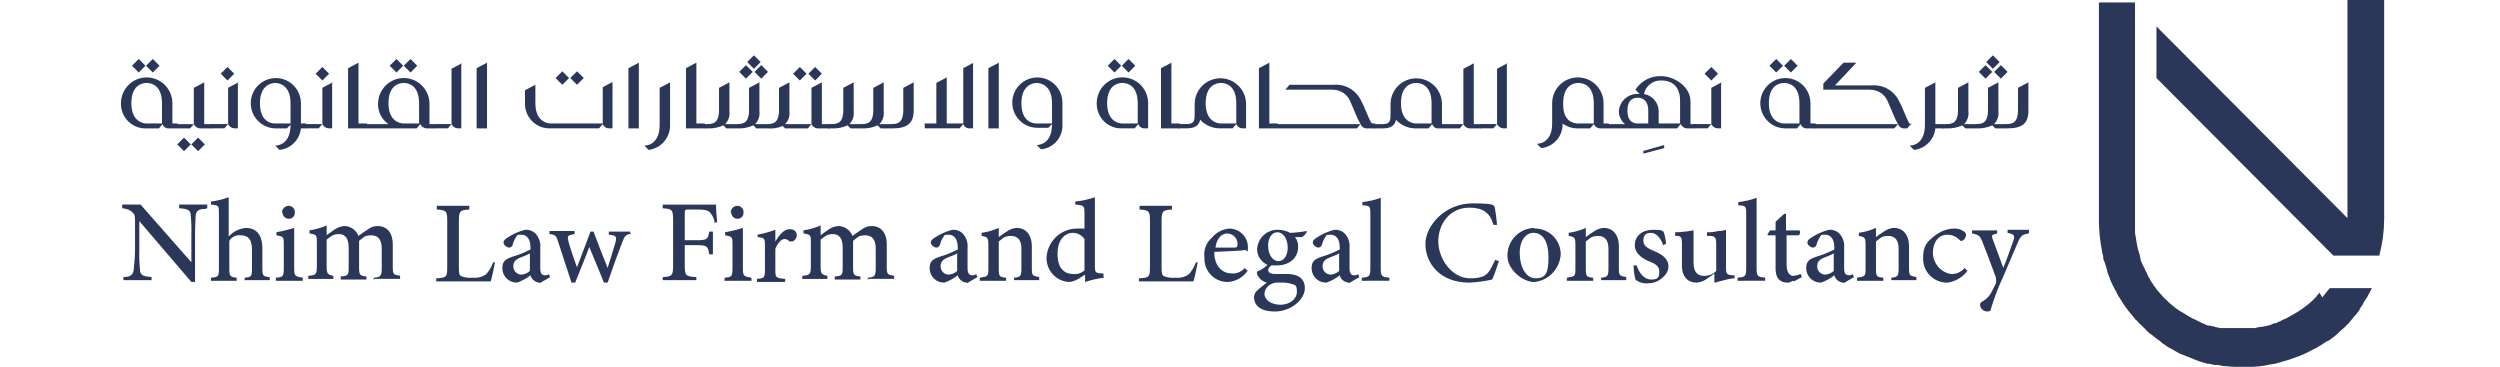 <svg xmlns="http://www.w3.org/2000/svg" width="259" height="38" viewBox="0 0 259 38" fill="none"><path d="M18.366 12.921V13.239C18.366 13.256 18.36 13.273 18.348 13.284C18.336 13.296 18.32 13.303 18.303 13.303H17.479C17.339 13.31 17.201 13.269 17.086 13.189C16.971 13.108 16.886 12.992 16.844 12.858L16.464 13.303H15.196C14.847 13.321 14.498 13.266 14.171 13.142C13.844 13.018 13.546 12.827 13.296 12.582C13.046 12.337 12.849 12.043 12.717 11.718C12.586 11.393 12.523 11.044 12.532 10.694C12.532 9.984 12.813 9.304 13.312 8.803C13.812 8.302 14.489 8.02 15.196 8.02C15.902 8.02 16.579 8.302 17.079 8.803C17.578 9.304 17.859 9.984 17.859 10.694V12.794H18.366C18.375 12.794 18.383 12.796 18.391 12.799C18.398 12.802 18.405 12.807 18.411 12.813C18.417 12.819 18.422 12.825 18.425 12.833C18.428 12.841 18.43 12.849 18.43 12.858L18.366 12.921ZM16.781 12.794V10.694C16.781 8.911 15.766 8.593 15.196 8.593C14.625 8.593 13.61 8.911 13.61 10.694C13.61 12.476 14.688 12.794 15.196 12.794H16.781ZM14.371 7.511L13.674 6.811L14.371 6.111L15.069 6.811L14.371 7.511ZM15.83 7.511L15.132 6.811L15.83 6.111L16.527 6.811L15.83 7.511Z" fill="#2A3758"></path><path d="M21.981 12.921V13.239C21.981 13.256 21.975 13.273 21.963 13.284C21.951 13.296 21.935 13.303 21.918 13.303H20.713C20.577 13.293 20.447 13.246 20.335 13.167C20.224 13.089 20.135 12.982 20.079 12.858L19.698 13.303H18.366C18.35 13.303 18.334 13.296 18.322 13.284C18.31 13.273 18.303 13.256 18.303 13.239V12.921C18.303 12.904 18.31 12.888 18.322 12.876C18.334 12.864 18.35 12.858 18.366 12.858H20.079V9.102L21.157 8.529V12.858H21.981C21.99 12.858 21.998 12.859 22.006 12.863C22.013 12.866 22.02 12.87 22.026 12.876C22.032 12.882 22.037 12.889 22.04 12.897C22.043 12.905 22.045 12.913 22.045 12.921H21.981ZM19.064 14.258L19.762 14.958L19.064 15.658L18.366 14.958L19.064 14.258ZM20.523 14.258L21.22 14.958L20.523 15.658L19.825 14.958L20.523 14.258Z" fill="#2A3758"></path><path d="M24.645 8.466V13.297H24.264C24.128 13.286 23.998 13.239 23.887 13.161C23.775 13.083 23.686 12.976 23.63 12.851L23.25 13.297H21.918C21.901 13.297 21.885 13.29 21.873 13.278C21.861 13.266 21.854 13.25 21.854 13.233V12.915C21.854 12.898 21.861 12.882 21.873 12.87C21.885 12.858 21.901 12.851 21.918 12.851H23.63V9.096L24.708 8.523L24.645 8.466ZM23.567 8.338L22.869 7.638L23.567 6.938L24.264 7.638L23.567 8.338Z" fill="#2A3758"></path><path d="M31.747 13.239C31.747 13.248 31.746 13.256 31.743 13.264C31.739 13.272 31.735 13.279 31.729 13.284C31.723 13.29 31.716 13.295 31.708 13.298C31.701 13.302 31.692 13.303 31.684 13.303H31.177C31.116 13.873 30.863 14.405 30.459 14.811C30.055 15.216 29.525 15.47 28.957 15.531L28.513 15.085C29.021 15.085 30.099 14.767 30.099 12.921L29.718 13.303H28.513C28.002 13.291 27.506 13.127 27.086 12.833C26.667 12.539 26.344 12.127 26.157 11.649C25.97 11.171 25.927 10.648 26.035 10.146C26.142 9.644 26.394 9.185 26.76 8.827C27.126 8.468 27.59 8.226 28.092 8.13C28.595 8.035 29.114 8.09 29.586 8.289C30.057 8.488 30.46 8.823 30.743 9.25C31.026 9.678 31.177 10.18 31.177 10.694V12.794H31.684C31.692 12.794 31.701 12.796 31.708 12.799C31.716 12.802 31.723 12.807 31.729 12.813C31.735 12.819 31.739 12.825 31.743 12.833C31.746 12.841 31.747 12.849 31.747 12.858V13.239ZM30.099 12.794V10.694C30.099 8.911 29.021 8.593 28.513 8.593C28.006 8.593 26.928 8.911 26.928 10.694C26.928 12.476 27.942 12.794 28.513 12.794H30.099Z" fill="#2A3758"></path><path d="M34.411 8.466V13.297H34.031C33.895 13.286 33.764 13.239 33.653 13.161C33.541 13.083 33.453 12.976 33.396 12.851L33.016 13.297H31.684C31.667 13.297 31.651 13.29 31.639 13.278C31.627 13.266 31.621 13.25 31.621 13.233V12.915C31.621 12.898 31.627 12.882 31.639 12.87C31.651 12.858 31.667 12.851 31.684 12.851H33.396V9.096L34.474 8.523L34.411 8.466ZM33.396 8.338L32.699 7.638L33.396 6.938L34.094 7.638L33.396 8.338Z" fill="#2A3758"></path><path d="M38.026 13.239C38.026 13.256 38.019 13.273 38.007 13.284C37.995 13.296 37.979 13.303 37.962 13.303H36.06V7.065L37.138 6.492V12.794H37.962C37.979 12.794 37.995 12.801 38.007 12.813C38.019 12.825 38.026 12.841 38.026 12.858V13.239Z" fill="#2A3758"></path><path d="M45.129 12.921V13.239C45.129 13.256 45.122 13.273 45.11 13.284C45.098 13.296 45.082 13.303 45.065 13.303H44.178C44.042 13.293 43.911 13.246 43.8 13.167C43.688 13.089 43.6 12.982 43.543 12.858L43.163 13.303H38.026C38.009 13.303 37.993 13.296 37.981 13.284C37.969 13.273 37.962 13.256 37.962 13.239V12.921C37.962 12.904 37.969 12.888 37.981 12.876C37.993 12.864 38.009 12.858 38.026 12.858H40.246C39.906 12.625 39.629 12.312 39.441 11.945C39.252 11.578 39.158 11.17 39.167 10.757C39.167 10.048 39.448 9.368 39.948 8.867C40.447 8.365 41.125 8.084 41.831 8.084C42.537 8.084 43.215 8.365 43.714 8.867C44.214 9.368 44.495 10.048 44.495 10.757V12.858H45.002C45.019 12.858 45.035 12.864 45.047 12.876C45.059 12.888 45.065 12.904 45.065 12.921H45.129ZM43.416 12.794V10.694C43.416 8.911 42.402 8.593 41.831 8.593C41.26 8.593 40.246 8.911 40.246 10.694C40.246 12.476 41.324 12.794 41.831 12.794H43.416ZM41.07 7.511L40.372 6.811L41.07 6.111L41.768 6.811L41.07 7.511ZM42.529 7.511L41.831 6.811L42.529 6.111L43.226 6.811L42.529 7.511Z" fill="#2A3758"></path><path d="M47.792 6.492V13.297H47.412C47.276 13.286 47.145 13.239 47.034 13.161C46.922 13.083 46.834 12.976 46.778 12.851L46.397 13.297H45.065C45.048 13.297 45.032 13.29 45.02 13.278C45.009 13.266 45.002 13.25 45.002 13.233V12.915C45.002 12.898 45.009 12.882 45.02 12.87C45.032 12.858 45.048 12.851 45.065 12.851H46.778V7.123L47.856 6.55L47.792 6.492Z" fill="#2A3758"></path><path d="M49.378 7.065L50.456 6.492V13.303H49.378V7.065Z" fill="#2A3758"></path><path d="M63.456 8.466V13.297H63.076C62.938 13.295 62.804 13.251 62.691 13.171C62.578 13.092 62.491 12.981 62.442 12.851L62.061 13.297H57.051C56.702 13.315 56.353 13.26 56.026 13.136C55.699 13.011 55.402 12.821 55.151 12.576C54.901 12.331 54.705 12.037 54.573 11.712C54.442 11.387 54.379 11.038 54.388 10.687V9.35L55.466 8.778V10.687C55.466 12.469 56.544 12.788 57.051 12.788H62.442V9.032L63.52 8.459L63.456 8.466ZM58.256 8.784L57.559 8.084L58.256 7.384L58.954 8.084L58.256 8.784ZM59.778 8.784L59.081 8.084L59.778 7.384L60.476 8.084L59.778 8.784Z" fill="#2A3758"></path><path d="M65.105 7.065L66.183 6.492V13.303H65.105V7.065Z" fill="#2A3758"></path><path d="M69.418 8.466V12.921C69.438 13.556 69.222 14.175 68.812 14.658C68.401 15.141 67.826 15.452 67.198 15.531L66.754 15.085C67.261 15.085 68.34 14.767 68.34 12.921V9.102L69.418 8.529V8.466Z" fill="#2A3758"></path><path d="M73.032 13.239C73.032 13.256 73.026 13.273 73.014 13.284C73.002 13.296 72.986 13.303 72.969 13.303H71.067V7.065L72.145 6.492V12.794H72.969C72.986 12.794 73.002 12.801 73.014 12.813C73.026 12.825 73.032 12.841 73.032 12.858V13.239Z" fill="#2A3758"></path><path d="M82.418 12.921V13.239C82.418 13.256 82.412 13.273 82.4 13.284C82.388 13.296 82.372 13.303 82.355 13.303H81.34L81.087 13.049C80.608 13.259 80.085 13.347 79.565 13.303H78.36L78.043 12.985C77.546 13.214 77.003 13.323 76.457 13.303H75.252L74.935 12.985C74.439 13.214 73.896 13.323 73.35 13.303H72.969C72.961 13.303 72.953 13.302 72.945 13.298C72.937 13.295 72.93 13.29 72.924 13.284C72.918 13.279 72.914 13.272 72.91 13.264C72.907 13.256 72.906 13.248 72.906 13.239V12.921C72.906 12.913 72.907 12.905 72.91 12.897C72.914 12.889 72.918 12.882 72.924 12.876C72.93 12.87 72.937 12.866 72.945 12.863C72.953 12.859 72.961 12.858 72.969 12.858H73.159C73.857 12.858 74.491 12.794 74.491 11.394V9.102L75.569 8.529V11.521C75.6 11.763 75.577 12.009 75.5 12.24C75.423 12.472 75.295 12.683 75.125 12.858H76.267C76.964 12.858 77.599 12.794 77.599 11.394V9.102L78.677 8.529V11.521C78.708 11.763 78.684 12.009 78.607 12.24C78.531 12.472 78.403 12.683 78.233 12.858H79.374C80.072 12.858 80.706 12.794 80.706 11.394V9.102L81.784 8.529V11.521C81.816 11.763 81.792 12.009 81.715 12.24C81.638 12.472 81.51 12.683 81.34 12.858H82.355C82.372 12.858 82.388 12.864 82.4 12.876C82.412 12.888 82.418 12.904 82.418 12.921ZM77.281 8.147L76.584 7.447L77.281 6.747L77.979 7.447L77.281 8.147ZM78.106 7.129L77.408 6.429L78.106 5.729L78.803 6.429L78.106 7.129ZM78.169 7.447L78.867 6.747L79.565 7.447L78.867 8.147L78.169 7.447Z" fill="#2A3758"></path><path d="M82.862 8.338L82.165 7.638L82.862 6.938L83.56 7.638L82.862 8.338ZM85.97 12.921V13.239C85.97 13.248 85.968 13.256 85.965 13.264C85.962 13.272 85.957 13.279 85.951 13.284C85.945 13.29 85.938 13.295 85.931 13.298C85.923 13.302 85.915 13.303 85.906 13.303H84.701C84.566 13.293 84.435 13.246 84.324 13.167C84.212 13.089 84.124 12.982 84.067 12.858L83.687 13.303H82.355C82.338 13.303 82.322 13.296 82.31 13.284C82.298 13.273 82.291 13.256 82.291 13.239V12.921C82.291 12.904 82.298 12.888 82.31 12.876C82.322 12.864 82.338 12.858 82.355 12.858H84.067V9.102L85.145 8.529V12.858H85.97C85.987 12.858 86.003 12.864 86.015 12.876C86.026 12.888 86.033 12.904 86.033 12.921H85.97ZM84.448 8.338L83.75 7.638L84.448 6.938L85.145 7.638L84.448 8.338Z" fill="#2A3758"></path><path d="M94.658 8.466V11.457C94.658 12.794 93.96 13.303 92.438 13.303H91.233L90.916 12.985C90.42 13.214 89.877 13.323 89.331 13.303H88.126L87.809 12.985C87.312 13.214 86.769 13.323 86.223 13.303H85.843C85.826 13.303 85.81 13.296 85.798 13.284C85.786 13.273 85.779 13.256 85.779 13.239V12.921C85.779 12.904 85.786 12.888 85.798 12.876C85.81 12.864 85.826 12.858 85.843 12.858H86.033C86.731 12.858 87.365 12.794 87.365 11.394V9.102L88.443 8.529V11.521C88.474 11.763 88.451 12.009 88.374 12.24C88.297 12.472 88.169 12.683 87.999 12.858H89.141C89.838 12.858 90.472 12.794 90.472 11.394V9.102L91.55 8.529V11.521C91.582 11.763 91.558 12.009 91.481 12.24C91.404 12.472 91.276 12.683 91.107 12.858H92.248C92.946 12.858 93.58 12.794 93.58 11.394V9.102L94.658 8.529V8.466Z" fill="#2A3758"></path><path d="M100.809 6.492V13.297H100.429C100.289 13.303 100.151 13.263 100.036 13.182C99.922 13.102 99.837 12.985 99.795 12.851L99.414 13.297H95.799V12.788H97.004V8.587L98.082 8.014V12.788H99.795V7.059L100.873 6.486L100.809 6.492Z" fill="#2A3758"></path><path d="M102.395 7.065L103.473 6.492V13.303H102.395V7.065Z" fill="#2A3758"></path><path d="M110.068 12.921C110.094 13.55 109.878 14.165 109.465 14.639C109.052 15.113 108.473 15.409 107.849 15.467L107.405 15.022C107.912 15.022 108.99 14.704 108.99 12.858L108.61 13.239H107.405C106.894 13.227 106.397 13.063 105.978 12.769C105.559 12.475 105.236 12.063 105.048 11.585C104.861 11.107 104.819 10.585 104.926 10.083C105.033 9.581 105.286 9.122 105.652 8.763C106.018 8.405 106.481 8.162 106.984 8.067C107.487 7.971 108.006 8.026 108.477 8.225C108.949 8.425 109.351 8.759 109.634 9.187C109.917 9.614 110.068 10.116 110.068 10.63V12.921ZM108.99 12.794V10.694C108.99 8.911 107.912 8.593 107.405 8.593C106.898 8.593 105.819 8.911 105.819 10.694C105.819 12.476 106.834 12.794 107.405 12.794H108.99Z" fill="#2A3758"></path><path d="M118.947 13.297H118.566C118.427 13.303 118.288 13.263 118.174 13.182C118.059 13.102 117.974 12.985 117.932 12.851L117.552 13.297H116.283C115.934 13.315 115.585 13.26 115.259 13.136C114.932 13.011 114.634 12.821 114.384 12.576C114.134 12.331 113.937 12.037 113.805 11.712C113.674 11.387 113.611 11.038 113.62 10.687C113.62 9.978 113.9 9.298 114.4 8.797C114.899 8.295 115.577 8.014 116.283 8.014C116.99 8.014 117.667 8.295 118.167 8.797C118.666 9.298 118.947 9.978 118.947 10.687V13.297ZM117.869 12.794V10.694C117.869 8.911 116.854 8.593 116.283 8.593C115.713 8.593 114.698 8.911 114.698 10.694C114.698 12.476 115.776 12.794 116.283 12.794H117.869ZM115.459 7.511L114.761 6.811L115.459 6.111L116.157 6.811L115.459 7.511ZM116.918 7.511L116.22 6.811L116.918 6.111L117.615 6.811L116.918 7.511Z" fill="#2A3758"></path><path d="M122.245 13.239C122.245 13.256 122.238 13.273 122.226 13.284C122.214 13.296 122.198 13.303 122.181 13.303H120.279V7.065L121.357 6.492V12.794H122.181C122.198 12.794 122.214 12.801 122.226 12.813C122.238 12.825 122.245 12.841 122.245 12.858V13.239Z" fill="#2A3758"></path><path d="M129.094 10.694V13.297H128.713C128.575 13.294 128.441 13.251 128.328 13.171C128.215 13.092 128.128 12.981 128.079 12.851L127.699 13.297H126.43C126.038 13.305 125.649 13.23 125.289 13.076C124.928 12.923 124.604 12.694 124.337 12.406C124.211 12.979 123.83 13.297 122.942 13.297H122.118C122.101 13.297 122.085 13.29 122.073 13.278C122.061 13.266 122.054 13.25 122.054 13.233V12.915C122.054 12.898 122.061 12.882 122.073 12.87C122.085 12.858 122.101 12.851 122.118 12.851H122.942C123.767 12.851 123.767 12.469 123.767 11.706V10.814C123.758 10.105 124.031 9.422 124.524 8.915C125.018 8.407 125.692 8.118 126.399 8.109C127.105 8.101 127.786 8.374 128.291 8.87C128.797 9.365 129.085 10.042 129.094 10.751V10.694ZM128.079 12.794V10.694C128.079 8.911 127.064 8.593 126.494 8.593C125.923 8.593 124.908 8.911 124.908 10.694C124.908 12.476 125.986 12.794 126.494 12.794H128.079Z" fill="#2A3758"></path><path d="M132.392 13.239C132.392 13.256 132.385 13.273 132.373 13.284C132.361 13.296 132.345 13.303 132.328 13.303H130.426V7.065L131.504 6.492V12.794H132.328C132.345 12.794 132.361 12.801 132.373 12.813C132.385 12.825 132.392 12.841 132.392 12.858V13.239Z" fill="#2A3758"></path><path d="M142.475 13.239C142.475 13.256 142.468 13.273 142.456 13.284C142.444 13.296 142.428 13.303 142.411 13.303H141.65C141.502 13.315 141.353 13.278 141.227 13.198C141.101 13.118 141.005 12.998 140.953 12.858L140.572 13.303H132.392C132.375 13.303 132.359 13.296 132.347 13.284C132.335 13.273 132.328 13.256 132.328 13.239V12.921C132.328 12.904 132.335 12.888 132.347 12.876C132.359 12.864 132.375 12.858 132.392 12.858L140.953 12.858C140.572 12.221 140.319 11.457 139.938 10.63C139.804 10.233 139.547 9.89 139.205 9.649C138.863 9.409 138.453 9.284 138.036 9.293H133.153L133.596 8.784H138.162C138.726 8.735 139.291 8.853 139.787 9.125C140.284 9.397 140.689 9.81 140.953 10.312C141.46 11.266 141.714 12.094 141.968 12.539C141.983 12.612 142.024 12.677 142.081 12.723C142.139 12.769 142.211 12.794 142.285 12.794H142.411C142.428 12.794 142.444 12.801 142.456 12.813C142.468 12.825 142.475 12.841 142.475 12.858V13.239Z" fill="#2A3758"></path><path d="M149.895 12.921V13.239C149.895 13.256 149.888 13.273 149.876 13.284C149.864 13.296 149.848 13.303 149.831 13.303H149.007C148.867 13.31 148.729 13.269 148.614 13.189C148.5 13.108 148.415 12.992 148.373 12.858L147.992 13.303H146.724C146.332 13.312 145.943 13.236 145.582 13.083C145.222 12.929 144.897 12.701 144.631 12.412C144.504 12.985 144.124 13.303 143.236 13.303L142.411 13.303C142.403 13.303 142.395 13.302 142.387 13.298C142.38 13.295 142.373 13.29 142.367 13.284C142.361 13.279 142.356 13.272 142.353 13.264C142.35 13.256 142.348 13.248 142.348 13.239V12.921C142.348 12.913 142.35 12.905 142.353 12.897C142.356 12.889 142.361 12.882 142.367 12.876C142.373 12.87 142.38 12.866 142.387 12.863C142.395 12.859 142.403 12.858 142.412 12.858H143.236C144.06 12.858 144.06 12.476 144.06 11.712V10.821C144.052 10.112 144.325 9.428 144.818 8.921C145.312 8.414 145.986 8.124 146.692 8.116C147.399 8.107 148.079 8.381 148.585 8.876C149.09 9.371 149.379 10.048 149.387 10.757V12.858H149.895C149.912 12.858 149.928 12.864 149.94 12.876C149.952 12.888 149.958 12.904 149.958 12.921H149.895ZM148.309 12.794V10.694C148.309 8.911 147.295 8.593 146.724 8.593C146.153 8.593 145.138 8.911 145.138 10.694C145.138 12.476 146.217 12.794 146.724 12.794H148.309Z" fill="#2A3758"></path><path d="M153.446 12.921V13.239C153.446 13.256 153.44 13.273 153.428 13.284C153.416 13.296 153.4 13.303 153.383 13.303H152.241C152.105 13.293 151.975 13.246 151.864 13.167C151.752 13.089 151.663 12.982 151.607 12.858L151.227 13.303H149.895C149.878 13.303 149.862 13.296 149.85 13.284C149.838 13.273 149.831 13.256 149.831 13.239V12.921C149.831 12.904 149.838 12.888 149.85 12.876C149.862 12.864 149.878 12.858 149.895 12.858L151.607 12.858V7.129L152.685 6.556V12.858H153.51C153.526 12.858 153.543 12.864 153.554 12.876C153.566 12.888 153.573 12.904 153.573 12.921H153.446Z" fill="#2A3758"></path><path d="M156.11 6.492V13.297H155.729C155.593 13.286 155.463 13.239 155.351 13.161C155.24 13.083 155.151 12.976 155.095 12.851L154.715 13.297H153.383C153.366 13.297 153.35 13.29 153.338 13.278C153.326 13.266 153.319 13.25 153.319 13.233V12.915C153.319 12.898 153.326 12.882 153.338 12.87C153.35 12.858 153.366 12.851 153.383 12.851H155.095V7.123L156.173 6.55L156.11 6.492Z" fill="#2A3758"></path><path d="M166.7 13.239C166.7 13.256 166.694 13.273 166.682 13.284C166.67 13.296 166.654 13.303 166.637 13.303H165.749C165.613 13.293 165.483 13.246 165.371 13.167C165.26 13.089 165.171 12.982 165.115 12.858L164.735 13.303H163.466C162.897 13.31 162.34 13.131 161.881 12.794C161.906 13.423 161.69 14.038 161.277 14.511C160.864 14.985 160.286 15.282 159.661 15.34L159.217 14.895C159.725 14.895 160.803 14.576 160.803 12.794V10.694C160.803 9.984 161.083 9.304 161.583 8.803C162.082 8.302 162.76 8.02 163.466 8.02C164.173 8.02 164.85 8.302 165.35 8.803C165.849 9.304 166.13 9.984 166.13 10.694V12.794H166.637C166.654 12.794 166.67 12.801 166.682 12.813C166.694 12.825 166.7 12.841 166.7 12.858V13.239ZM165.115 12.794V10.694C165.115 8.911 164.1 8.593 163.53 8.593C162.959 8.593 161.944 8.911 161.944 10.694V10.821C161.944 12.603 163.022 12.794 163.53 12.794H165.115Z" fill="#2A3758"></path><path d="M170.188 15.658L172.408 15.022V15.34C172.472 15.34 170.252 15.913 170.252 15.913V15.595L170.188 15.658Z" fill="#2A3758"></path><path d="M175.642 12.921V13.239C175.642 13.256 175.636 13.273 175.624 13.284C175.612 13.296 175.596 13.303 175.579 13.303H174.755C174.619 13.293 174.488 13.246 174.377 13.167C174.265 13.089 174.177 12.982 174.12 12.858L173.74 13.303H166.7C166.684 13.303 166.668 13.296 166.656 13.284C166.644 13.273 166.637 13.256 166.637 13.239V12.921C166.637 12.904 166.644 12.888 166.656 12.876C166.668 12.864 166.684 12.858 166.7 12.858L168.349 12.858C168.15 12.698 167.989 12.494 167.879 12.262C167.769 12.031 167.713 11.777 167.715 11.521C167.731 11.27 167.797 11.025 167.907 10.799C168.018 10.574 168.172 10.372 168.361 10.207C168.549 10.041 168.769 9.914 169.006 9.834C169.244 9.754 169.495 9.721 169.745 9.739H169.871L169.427 9.293C169.717 8.837 170.122 8.467 170.601 8.221C171.081 7.975 171.617 7.861 172.154 7.893C173.359 7.893 175.135 8.911 175.135 10.502V12.858H175.642C175.659 12.858 175.675 12.864 175.687 12.876C175.699 12.888 175.706 12.904 175.706 12.921H175.642ZM169.681 12.794H170.759V11.457C170.759 10.312 170.062 10.121 169.681 10.121C169.301 10.121 168.603 10.248 168.603 11.457C168.603 12.667 169.301 12.794 169.681 12.794ZM174.057 12.794V10.439C174.057 8.593 172.789 8.338 172.154 8.338C171.731 8.309 171.312 8.435 170.974 8.693C170.635 8.95 170.402 9.322 170.315 9.739C170.727 9.807 171.102 10.015 171.38 10.328C171.657 10.64 171.818 11.039 171.837 11.457V12.794H174.057Z" fill="#2A3758"></path><path d="M178.306 8.466V13.297H177.925C177.79 13.286 177.659 13.239 177.548 13.161C177.436 13.083 177.348 12.976 177.291 12.851L176.911 13.297H175.579C175.562 13.297 175.546 13.29 175.534 13.278C175.522 13.266 175.516 13.25 175.516 13.233V12.915C175.516 12.898 175.522 12.882 175.534 12.87C175.546 12.858 175.562 12.851 175.579 12.851H177.291V9.096L178.369 8.523L178.306 8.466ZM177.291 8.338L176.594 7.638L177.291 6.938L177.989 7.638L177.291 8.338Z" fill="#2A3758"></path><path d="M188.072 12.921V13.239C188.072 13.248 188.071 13.256 188.067 13.264C188.064 13.272 188.06 13.279 188.054 13.284C188.048 13.29 188.041 13.295 188.033 13.298C188.025 13.302 188.017 13.303 188.009 13.303H187.184C187.045 13.31 186.906 13.269 186.792 13.189C186.677 13.108 186.592 12.992 186.55 12.858L186.17 13.303H184.901C184.39 13.291 183.894 13.127 183.475 12.833C183.055 12.539 182.732 12.127 182.545 11.649C182.358 11.171 182.315 10.648 182.423 10.146C182.53 9.644 182.783 9.185 183.149 8.827C183.515 8.468 183.978 8.226 184.48 8.13C184.983 8.035 185.502 8.09 185.974 8.289C186.445 8.488 186.848 8.823 187.131 9.25C187.414 9.678 187.565 10.18 187.565 10.694V12.794H188.072C188.089 12.794 188.105 12.801 188.117 12.813C188.129 12.825 188.136 12.841 188.136 12.858L188.072 12.921ZM186.423 12.794V10.694C186.423 8.911 185.409 8.593 184.838 8.593C184.267 8.593 183.253 8.911 183.253 10.694C183.253 12.476 184.331 12.794 184.838 12.794H186.423ZM184.014 7.511L183.316 6.811L184.014 6.111L184.711 6.811L184.014 7.511ZM185.536 7.511L184.838 6.811L185.536 6.111L186.233 6.811L185.536 7.511Z" fill="#2A3758"></path><path d="M198.029 12.794L197.585 13.303H197.331C197.183 13.315 197.034 13.278 196.908 13.198C196.782 13.118 196.686 12.998 196.634 12.858L196.253 13.303L188.009 13.303C187.992 13.303 187.976 13.296 187.964 13.284C187.952 13.273 187.945 13.256 187.945 13.239V12.921C187.945 12.904 187.952 12.888 187.964 12.876C187.976 12.864 187.992 12.858 188.009 12.858H196.634C196.253 12.221 195.999 11.457 195.619 10.63C195.484 10.233 195.227 9.89 194.885 9.649C194.543 9.409 194.134 9.284 193.716 9.293H188.897V8.657L190.99 6.492H192.321L190.102 8.848H193.907C194.47 8.798 195.035 8.917 195.532 9.189C196.028 9.461 196.433 9.873 196.697 10.375C197.204 11.33 197.458 12.158 197.712 12.603C197.728 12.675 197.768 12.74 197.826 12.787C197.883 12.833 197.955 12.858 198.029 12.858H198.092L198.029 12.794Z" fill="#2A3758"></path><path d="M201.39 12.921V13.239C201.39 13.248 201.388 13.256 201.385 13.264C201.382 13.272 201.377 13.279 201.371 13.284C201.366 13.29 201.359 13.295 201.351 13.298C201.343 13.302 201.335 13.303 201.327 13.303H200.502C200.442 13.873 200.188 14.405 199.784 14.811C199.381 15.216 198.85 15.47 198.283 15.531L197.839 15.085C198.346 15.085 199.424 14.767 199.424 12.921V9.102L200.502 8.529V12.858H201.327C201.335 12.858 201.343 12.859 201.351 12.863C201.359 12.866 201.366 12.87 201.371 12.876C201.377 12.882 201.382 12.889 201.385 12.897C201.388 12.905 201.39 12.913 201.39 12.921Z" fill="#2A3758"></path><path d="M210.142 8.466V11.457C210.142 12.794 209.507 13.303 207.922 13.303H206.717L206.4 12.985C205.904 13.214 205.361 13.323 204.815 13.303H203.61L203.293 12.985C202.796 13.214 202.253 13.323 201.707 13.303L201.327 13.303C201.31 13.303 201.294 13.296 201.282 13.284C201.27 13.273 201.263 13.256 201.263 13.239V12.921C201.263 12.904 201.27 12.888 201.282 12.876C201.294 12.864 201.31 12.858 201.327 12.858H201.517C202.214 12.858 202.849 12.794 202.849 11.394V9.102L203.927 8.529V11.521C203.958 11.763 203.934 12.009 203.857 12.24C203.781 12.472 203.652 12.683 203.483 12.858H204.624C205.322 12.858 205.956 12.794 205.956 11.394V9.102L207.034 8.529V11.521C207.065 11.763 207.042 12.009 206.965 12.24C206.888 12.472 206.76 12.683 206.59 12.858H207.732C208.429 12.858 209.064 12.794 209.064 11.394V9.102L210.142 8.529V8.466ZM205.702 8.147L205.005 7.447L205.702 6.747L206.4 7.447L205.702 8.147ZM206.463 7.129L205.766 6.429L206.463 5.729L207.161 6.429L206.463 7.129ZM206.59 7.447L207.288 6.747L207.985 7.447L207.288 8.147L206.59 7.447Z" fill="#2A3758"></path><path d="M21.284 21.642C20.586 21.642 20.332 21.832 20.269 22.342C20.269 22.724 20.206 23.297 20.206 24.379V29.21H19.825L14.434 22.908V25.836C14.408 26.516 14.43 27.196 14.498 27.873C14.498 28.509 14.815 28.637 15.703 28.701V29.019H12.786V28.701C13.483 28.701 13.8 28.509 13.864 27.873C13.864 27.491 13.991 26.918 13.991 25.836V23.227C13.991 22.335 13.991 22.272 13.737 22.017C13.483 21.762 13.23 21.635 12.659 21.572V21.19H14.561L19.825 27.173V24.372C19.851 23.693 19.83 23.012 19.762 22.335C19.762 21.762 19.445 21.635 18.557 21.572V21.19H21.474V21.572L21.284 21.642Z" fill="#2A3758"></path><path d="M25.342 29.089V28.77C26.04 28.707 26.103 28.643 26.103 27.816V25.843C26.103 24.824 25.723 24.379 24.962 24.379C24.727 24.343 24.487 24.378 24.272 24.48C24.058 24.582 23.878 24.746 23.757 24.951V27.816C23.757 28.58 23.82 28.707 24.518 28.77V29.089H21.854V28.77C22.615 28.707 22.679 28.643 22.679 27.816V22.087C22.679 21.323 22.679 21.26 21.854 21.196V20.878C22.483 20.805 23.101 20.655 23.694 20.432V24.506C24.149 23.991 24.785 23.672 25.469 23.615C26.484 23.615 27.181 24.251 27.181 25.715V27.752C27.181 28.58 27.245 28.643 27.942 28.707V29.025H25.279L25.342 29.089Z" fill="#2A3758"></path><path d="M28.577 29.089V28.77C29.338 28.707 29.401 28.643 29.401 27.752V25.333C29.401 24.57 29.401 24.506 28.64 24.379V24.06C29.262 23.949 29.876 23.8 30.479 23.615V27.752C30.479 28.58 30.543 28.643 31.367 28.77V29.089H28.577ZM29.211 22.023C29.212 21.838 29.287 21.661 29.417 21.53C29.547 21.399 29.724 21.325 29.909 21.323C29.997 21.323 30.085 21.341 30.167 21.377C30.248 21.413 30.321 21.466 30.381 21.532C30.441 21.598 30.486 21.676 30.514 21.76C30.542 21.845 30.552 21.935 30.543 22.023C30.548 22.108 30.536 22.194 30.506 22.274C30.476 22.353 30.429 22.426 30.369 22.486C30.309 22.546 30.237 22.593 30.158 22.623C30.078 22.653 29.993 22.666 29.909 22.66C29.74 22.66 29.579 22.593 29.46 22.474C29.341 22.354 29.274 22.192 29.274 22.023H29.211Z" fill="#2A3758"></path><path d="M38.724 29.089V28.77C39.421 28.707 39.548 28.643 39.548 27.752V25.779C39.548 24.888 39.231 24.379 38.47 24.379C37.709 24.379 37.645 24.633 37.202 24.951V27.752C37.202 28.516 37.328 28.58 37.962 28.643V28.962H35.299V28.643C36.06 28.58 36.123 28.516 36.123 27.688V25.652C36.123 24.761 35.806 24.251 35.109 24.251C34.411 24.251 34.221 24.57 33.84 24.824V27.625C33.84 28.389 33.967 28.452 34.538 28.58V28.898H31.938V28.573C32.699 28.51 32.826 28.446 32.826 27.618V25.136C32.826 24.372 32.826 24.309 32.065 24.181V23.863C32.677 23.774 33.274 23.603 33.84 23.354V24.372C34.094 24.181 34.348 23.99 34.728 23.736C35.029 23.535 35.381 23.425 35.743 23.417C36.047 23.438 36.34 23.544 36.587 23.724C36.834 23.904 37.025 24.151 37.138 24.436C37.519 24.181 37.836 23.927 38.153 23.736C38.426 23.527 38.761 23.416 39.104 23.417C40.055 23.417 40.69 24.054 40.69 25.327V27.618C40.69 28.446 40.753 28.446 41.45 28.573V28.892H38.787L38.724 29.089Z" fill="#2A3758"></path><path d="M51.28 27.179C51.217 27.561 50.963 28.77 50.836 29.152H45.192V28.834C46.27 28.77 46.334 28.707 46.334 27.625V22.915C46.334 21.896 46.27 21.769 45.255 21.705V21.323H48.617V21.705C47.665 21.769 47.539 21.832 47.539 22.915V27.625C47.539 28.261 47.539 28.516 47.856 28.643C48.223 28.764 48.612 28.807 48.997 28.77C49.493 28.82 49.99 28.684 50.392 28.389C50.693 28.029 50.929 27.62 51.09 27.179H51.28Z" fill="#2A3758"></path><path d="M55.91 29.28C55.675 29.275 55.449 29.184 55.276 29.025C55.113 28.898 55.001 28.718 54.959 28.516C54.543 28.853 54.07 29.111 53.563 29.28C53.367 29.284 53.173 29.249 52.99 29.178C52.808 29.107 52.641 29 52.5 28.864C52.359 28.728 52.245 28.566 52.167 28.386C52.088 28.206 52.045 28.012 52.041 27.816C52.041 27.052 52.358 26.861 53.056 26.606C53.714 26.415 54.351 26.159 54.959 25.843V25.652C54.959 24.761 54.578 24.315 54.007 24.315C53.436 24.315 53.627 24.379 53.5 24.506C53.324 24.756 53.196 25.037 53.119 25.333C53.101 25.422 53.053 25.501 52.984 25.559C52.915 25.616 52.829 25.649 52.739 25.652C52.549 25.652 52.168 25.397 52.168 25.142C52.168 24.888 52.295 24.824 52.549 24.633C53.112 24.258 53.734 23.979 54.388 23.806C54.755 23.773 55.119 23.888 55.402 24.124C55.608 24.318 55.766 24.556 55.865 24.821C55.964 25.086 56.001 25.37 55.973 25.652V27.816C55.973 28.325 56.163 28.516 56.417 28.516C56.671 28.516 56.734 28.516 56.861 28.389L56.988 28.707L55.91 29.343V29.28ZM54.959 26.224C54.632 26.399 54.293 26.549 53.944 26.67C53.436 26.861 53.183 27.116 53.183 27.561C53.178 27.674 53.195 27.787 53.234 27.893C53.273 28 53.332 28.097 53.409 28.18C53.486 28.263 53.578 28.33 53.681 28.377C53.783 28.423 53.895 28.449 54.007 28.452C54.338 28.432 54.652 28.297 54.895 28.07V26.161L54.959 26.224Z" fill="#2A3758"></path><path d="M65.422 24.188C64.788 24.315 64.725 24.442 64.471 25.079C64.091 26.034 63.52 27.625 62.949 29.28H62.569C62.061 28.007 61.554 26.797 61.047 25.588C60.603 26.797 60.095 28.007 59.588 29.28H59.207C58.764 27.879 58.256 26.415 57.812 25.015C57.622 24.379 57.495 24.315 56.924 24.251V23.933H59.525V24.251C58.764 24.379 58.764 24.442 58.89 25.015C59.144 25.906 59.461 26.861 59.778 27.688C60.222 26.543 60.666 25.333 61.173 23.997H61.49C61.934 25.206 62.442 26.479 62.949 27.752C63.203 26.988 63.52 25.906 63.773 25.079C63.9 24.506 63.837 24.379 63.076 24.315V23.997H65.296V24.315L65.422 24.188Z" fill="#2A3758"></path><path d="M74.047 23.105C74.008 22.759 73.876 22.429 73.667 22.151C73.476 21.832 73.159 21.705 72.272 21.705H71.384C71.003 21.705 70.94 21.705 70.94 22.087V24.888H72.145C73.286 24.888 73.35 24.761 73.476 23.997H73.857V26.352H73.476C73.35 25.524 73.286 25.397 72.145 25.397H70.94V27.497C70.94 28.58 71.067 28.643 72.145 28.707V29.025H68.657V28.707C69.608 28.643 69.735 28.58 69.735 27.497V22.787C69.735 21.705 69.608 21.642 68.657 21.578V21.196H74.174C74.174 21.642 74.237 22.405 74.301 23.042H73.92L74.047 23.105Z" fill="#2A3758"></path><path d="M75.062 29.089V28.77C75.823 28.707 75.886 28.643 75.886 27.752V25.333C75.886 24.57 75.886 24.506 75.125 24.379V24.06C75.747 23.949 76.361 23.8 76.964 23.615V27.752C76.964 28.58 77.028 28.643 77.852 28.77V29.089H75.062ZM75.696 22.023C75.698 21.838 75.772 21.661 75.902 21.53C76.033 21.399 76.209 21.325 76.394 21.323C76.483 21.323 76.571 21.341 76.652 21.377C76.733 21.413 76.806 21.466 76.866 21.532C76.926 21.598 76.971 21.676 76.999 21.76C77.027 21.845 77.037 21.935 77.028 22.023C77.033 22.108 77.021 22.194 76.991 22.274C76.961 22.353 76.915 22.426 76.855 22.486C76.794 22.546 76.722 22.593 76.643 22.623C76.563 22.653 76.478 22.666 76.394 22.66C76.225 22.66 76.064 22.593 75.945 22.474C75.826 22.354 75.76 22.192 75.76 22.023H75.696Z" fill="#2A3758"></path><path d="M80.326 25.015C80.706 24.379 81.213 23.742 81.784 23.742C82.355 23.742 82.545 24.06 82.545 24.379C82.543 24.517 82.499 24.652 82.42 24.765C82.341 24.878 82.23 24.966 82.101 25.015H81.784C81.725 24.936 81.648 24.872 81.56 24.828C81.472 24.784 81.375 24.761 81.277 24.761C80.96 24.761 80.579 25.142 80.326 25.779V27.937C80.326 28.701 80.326 28.828 81.34 28.892V29.21H78.423V28.892C79.184 28.828 79.248 28.764 79.248 27.937V25.454C79.248 24.691 79.184 24.627 78.486 24.563V24.308C79.114 24.198 79.73 24.028 80.326 23.799V25.015Z" fill="#2A3758"></path><path d="M89.902 29.089V28.77C90.599 28.707 90.726 28.643 90.726 27.752V25.779C90.726 24.888 90.409 24.379 89.648 24.379C88.887 24.379 88.823 24.633 88.38 24.951V27.752C88.38 28.516 88.506 28.58 89.141 28.643V28.962H86.477V28.643C87.238 28.58 87.302 28.516 87.302 27.688V25.652C87.302 24.761 86.984 24.251 86.287 24.251C85.589 24.251 85.399 24.57 85.019 24.824V27.625C85.019 28.389 85.145 28.452 85.716 28.58V28.898H83.116V28.573C83.877 28.51 84.004 28.446 84.004 27.618V25.136C84.004 24.372 84.004 24.309 83.243 24.181V23.863C83.855 23.774 84.452 23.603 85.019 23.354V24.372C85.272 24.181 85.526 23.99 85.906 23.736C86.208 23.535 86.559 23.425 86.921 23.417C87.226 23.438 87.518 23.544 87.765 23.724C88.012 23.904 88.203 24.151 88.316 24.436C88.697 24.181 89.014 23.927 89.331 23.736C89.604 23.527 89.939 23.416 90.282 23.417C91.233 23.417 91.868 24.054 91.868 25.327V27.618C91.868 28.446 91.931 28.446 92.629 28.573V28.892H89.965L89.902 29.089Z" fill="#2A3758"></path><path d="M100.175 29.28C99.94 29.275 99.715 29.184 99.541 29.025C99.379 28.898 99.266 28.718 99.224 28.516C98.808 28.853 98.336 29.111 97.829 29.28C97.633 29.284 97.439 29.249 97.256 29.178C97.074 29.107 96.907 29 96.766 28.864C96.624 28.728 96.511 28.566 96.432 28.386C96.354 28.206 96.311 28.012 96.307 27.816C96.307 27.052 96.624 26.861 97.322 26.606C97.979 26.415 98.616 26.159 99.224 25.843V25.652C99.224 24.761 98.844 24.315 98.273 24.315C97.702 24.315 97.892 24.379 97.765 24.506C97.59 24.756 97.461 25.037 97.385 25.333C97.366 25.422 97.319 25.501 97.25 25.559C97.181 25.616 97.094 25.649 97.004 25.652C96.814 25.652 96.434 25.397 96.434 25.142C96.434 24.888 96.561 24.824 96.814 24.633C97.378 24.258 97.999 23.979 98.653 23.806C99.02 23.773 99.385 23.888 99.668 24.124C99.873 24.318 100.032 24.556 100.131 24.821C100.23 25.086 100.267 25.37 100.239 25.652V27.816C100.239 28.325 100.429 28.516 100.683 28.516C100.936 28.516 101 28.516 101.127 28.389L101.253 28.707L100.175 29.343V29.28ZM99.224 26.224C98.898 26.399 98.559 26.549 98.209 26.67C97.702 26.861 97.448 27.116 97.448 27.561C97.443 27.674 97.461 27.787 97.499 27.893C97.538 28 97.598 28.097 97.675 28.18C97.751 28.263 97.844 28.33 97.946 28.377C98.049 28.423 98.16 28.449 98.273 28.452C98.604 28.432 98.918 28.297 99.161 28.07V26.161L99.224 26.224Z" fill="#2A3758"></path><path d="M105.058 29.089V28.77C105.756 28.707 105.819 28.58 105.819 27.752V25.779C105.819 24.951 105.502 24.442 104.741 24.442C103.98 24.442 103.854 24.761 103.473 25.015V27.816C103.473 28.643 103.536 28.707 104.234 28.77V29.089H101.507V28.77C102.331 28.643 102.395 28.643 102.395 27.816V25.391C102.395 24.627 102.331 24.563 101.697 24.436V24.118C102.311 24.037 102.91 23.866 103.473 23.608V24.563C103.737 24.357 104.013 24.166 104.297 23.99C104.594 23.771 104.945 23.639 105.312 23.608C106.263 23.608 106.898 24.309 106.898 25.518V27.746C106.898 28.573 106.961 28.573 107.659 28.701V29.019H105.058V29.089Z" fill="#2A3758"></path><path d="M114.381 28.77C113.712 28.849 113.053 28.999 112.415 29.216V28.452L111.717 28.898C111.424 29.066 111.101 29.175 110.766 29.216C110.121 29.185 109.513 28.9 109.074 28.424C108.636 27.948 108.401 27.318 108.42 26.67C108.468 25.86 108.824 25.098 109.413 24.542C110.002 23.986 110.781 23.677 111.59 23.678C113.239 23.678 112.098 23.678 112.352 23.806V22.087C112.352 21.323 112.288 21.26 111.4 21.196V20.878C112.092 20.811 112.773 20.661 113.43 20.432V27.561C113.43 28.198 113.493 28.261 114 28.325H114.317V28.643L114.381 28.77ZM112.352 24.761C112.21 24.556 112.02 24.391 111.798 24.279C111.577 24.168 111.331 24.115 111.083 24.124C110.576 24.124 109.561 24.57 109.561 26.288C109.561 28.007 110.449 28.389 111.21 28.389C111.416 28.408 111.624 28.384 111.821 28.318C112.017 28.252 112.198 28.146 112.352 28.007V24.754V24.761Z" fill="#2A3758"></path><path d="M124.084 27.179C124.02 27.561 123.767 28.77 123.64 29.152H117.996V28.834C119.074 28.77 119.137 28.707 119.137 27.625V22.915C119.137 21.896 119.074 21.769 118.059 21.705V21.323H121.42V21.705C120.469 21.769 120.342 21.832 120.342 22.915V27.625C120.342 28.261 120.342 28.516 120.659 28.643C121.027 28.764 121.416 28.807 121.801 28.77C122.297 28.82 122.794 28.684 123.196 28.389C123.497 28.029 123.733 27.62 123.894 27.179H124.084Z" fill="#2A3758"></path><path d="M129.284 28.007C129.053 28.358 128.744 28.651 128.381 28.86C128.017 29.07 127.61 29.192 127.191 29.216C126.863 29.218 126.538 29.153 126.237 29.024C125.935 28.895 125.662 28.706 125.437 28.467C125.211 28.229 125.036 27.946 124.923 27.637C124.811 27.328 124.762 26.999 124.781 26.67C124.728 26.294 124.77 25.91 124.903 25.554C125.036 25.198 125.256 24.882 125.542 24.633C125.768 24.357 126.048 24.13 126.364 23.966C126.68 23.802 127.026 23.704 127.382 23.678C127.872 23.687 128.342 23.883 128.695 24.225C129.048 24.568 129.258 25.032 129.284 25.524C129.284 26.479 129.221 25.843 128.967 25.906C128.713 25.97 127.191 26.034 125.796 26.097C125.796 27.688 126.747 28.325 127.572 28.325C127.833 28.352 128.097 28.313 128.341 28.213C128.584 28.113 128.799 27.955 128.967 27.752L129.157 28.007H129.284ZM127.128 24.188C126.621 24.188 126.05 24.633 125.923 25.652H127.889C128.079 25.652 128.206 25.588 128.206 25.397C128.222 25.25 128.208 25.102 128.165 24.96C128.122 24.819 128.051 24.688 127.956 24.575C127.861 24.462 127.744 24.369 127.613 24.303C127.482 24.236 127.338 24.197 127.191 24.188H127.128Z" fill="#2A3758"></path><path d="M135.436 23.933C135.319 24.201 135.119 24.425 134.865 24.57H134.167C134.394 24.858 134.507 25.221 134.484 25.588C134.484 26.861 133.406 27.497 132.328 27.497H131.694C131.567 27.625 131.377 27.816 131.377 27.943C131.377 28.198 131.567 28.389 132.138 28.389H133.406C134.167 28.389 135.182 28.643 135.182 29.853C135.182 31.062 133.723 32.271 132.074 32.271C130.426 32.271 129.918 31.508 129.918 30.807C129.917 30.674 129.945 30.543 129.999 30.422C130.054 30.301 130.135 30.194 130.235 30.107C130.489 29.853 130.933 29.534 131.25 29.28C131.067 29.238 130.895 29.16 130.742 29.051C130.59 28.942 130.461 28.803 130.362 28.643C130.301 28.575 130.258 28.493 130.236 28.404C130.213 28.316 130.213 28.223 130.235 28.134C130.638 27.977 131.005 27.739 131.313 27.434C130.999 27.302 130.73 27.081 130.539 26.799C130.348 26.516 130.242 26.184 130.235 25.843C130.246 25.562 130.312 25.286 130.43 25.031C130.547 24.776 130.714 24.548 130.921 24.358C131.127 24.169 131.369 24.022 131.633 23.927C131.896 23.832 132.175 23.791 132.455 23.806C132.875 23.821 133.287 23.93 133.66 24.124C134.235 24.103 134.807 24.039 135.372 23.933V24.06L135.436 23.933ZM132.582 29.28C132.204 29.232 131.821 29.322 131.504 29.534C131.358 29.636 131.237 29.768 131.149 29.922C131.062 30.076 131.009 30.248 130.996 30.425C130.996 31.062 131.694 31.571 132.645 31.571C133.596 31.571 134.357 30.998 134.357 30.235C134.357 29.471 134.167 29.534 133.787 29.407C133.417 29.295 133.03 29.252 132.645 29.28H132.582ZM132.328 24.06C131.821 24.06 131.377 24.57 131.377 25.461C131.377 26.352 131.821 27.052 132.455 27.052C132.962 27.052 133.406 26.543 133.406 25.652C133.406 24.761 132.962 24.06 132.328 24.06Z" fill="#2A3758"></path><path d="M139.748 29.28C139.513 29.275 139.287 29.184 139.114 29.025C138.951 28.898 138.839 28.718 138.797 28.516C138.381 28.853 137.909 29.111 137.402 29.28C137.206 29.284 137.011 29.249 136.829 29.178C136.646 29.107 136.48 29 136.338 28.864C136.197 28.728 136.084 28.566 136.005 28.386C135.926 28.206 135.884 28.012 135.879 27.816C135.879 27.052 136.197 26.861 136.894 26.606C137.552 26.415 138.189 26.159 138.797 25.843V25.652C138.797 24.761 138.416 24.315 137.845 24.315C137.275 24.315 137.465 24.379 137.338 24.506C137.163 24.756 137.034 25.037 136.958 25.333C136.939 25.422 136.891 25.501 136.822 25.559C136.753 25.616 136.667 25.649 136.577 25.652C136.387 25.652 136.006 25.397 136.006 25.142C136.006 24.888 136.133 24.824 136.387 24.633C136.951 24.258 137.572 23.979 138.226 23.806C138.593 23.773 138.957 23.888 139.241 24.124C139.446 24.318 139.604 24.556 139.703 24.821C139.802 25.086 139.839 25.37 139.811 25.652V27.816C139.811 28.325 140.002 28.516 140.255 28.516C140.509 28.516 140.572 28.516 140.699 28.389L140.826 28.707L139.748 29.343V29.28ZM138.797 26.224C138.471 26.399 138.131 26.549 137.782 26.67C137.275 26.861 137.021 27.116 137.021 27.561C137.016 27.674 137.033 27.787 137.072 27.893C137.111 28 137.17 28.097 137.247 28.18C137.324 28.263 137.416 28.33 137.519 28.377C137.622 28.423 137.733 28.449 137.845 28.452C138.177 28.432 138.491 28.297 138.733 28.07V26.161L138.797 26.224Z" fill="#2A3758"></path><path d="M141.08 29.089V28.77C141.841 28.707 141.968 28.643 141.968 27.816V22.151C141.968 21.323 141.904 21.323 141.143 21.26V20.935C141.794 20.869 142.433 20.719 143.046 20.489V27.809C143.046 28.637 143.173 28.701 143.934 28.764V29.082L141.08 29.089Z" fill="#2A3758"></path><path d="M155.285 27.052C155.095 27.625 154.778 28.58 154.588 28.962C153.816 29.134 153.031 29.241 152.241 29.28C149.07 29.28 147.675 27.179 147.675 25.27C147.675 23.36 149.705 21.069 152.558 21.069C155.412 21.069 154.524 21.387 154.841 21.387C154.968 22.087 155.032 22.596 155.095 23.297H154.715C154.397 22.023 153.573 21.514 152.241 21.514C150.148 21.514 149.007 23.233 149.007 25.015C149.007 26.797 150.402 28.834 152.305 28.834C154.207 28.834 154.271 28.134 154.905 26.925L155.285 27.052Z" fill="#2A3758"></path><path d="M158.964 23.678C159.319 23.669 159.672 23.731 160.003 23.861C160.334 23.992 160.636 24.187 160.89 24.437C161.144 24.686 161.346 24.984 161.484 25.313C161.621 25.642 161.691 25.995 161.691 26.352C161.647 27.076 161.349 27.761 160.849 28.285C160.35 28.809 159.682 29.139 158.964 29.216C157.695 29.216 156.173 27.879 156.173 26.543C156.162 26.166 156.226 25.791 156.361 25.439C156.495 25.087 156.699 24.765 156.958 24.493C157.218 24.221 157.529 24.003 157.873 23.852C158.217 23.701 158.588 23.62 158.964 23.615V23.678ZM158.837 24.124C158.139 24.124 157.442 24.824 157.442 26.224C157.442 27.625 158.076 28.834 159.09 28.834C160.105 28.834 160.422 28.325 160.422 26.67C160.422 25.015 159.851 24.118 158.837 24.118V24.124Z" fill="#2A3758"></path><path d="M165.876 29.089V28.77C166.574 28.707 166.637 28.58 166.637 27.752V25.779C166.637 24.951 166.32 24.442 165.559 24.442C164.798 24.442 164.671 24.761 164.291 25.015V27.816C164.291 28.643 164.354 28.707 165.052 28.77V29.089H162.325V28.77C163.149 28.643 163.213 28.643 163.213 27.816V25.391C163.213 24.627 163.149 24.563 162.515 24.436V24.118C163.129 24.037 163.727 23.866 164.291 23.608V24.563C164.555 24.357 164.83 24.166 165.115 23.99C165.412 23.771 165.763 23.639 166.13 23.608C167.081 23.608 167.715 24.309 167.715 25.518V27.746C167.715 28.573 167.779 28.573 168.476 28.701V29.019H165.876V29.089Z" fill="#2A3758"></path><path d="M172.281 25.333C172.028 24.633 171.584 24.124 171.013 24.124C170.442 24.124 170.252 24.442 170.252 24.951C170.252 25.461 170.696 25.715 171.267 25.97C172.218 26.352 172.852 26.797 172.852 27.625C172.852 28.452 171.837 29.343 170.823 29.343C170.576 29.379 170.326 29.363 170.086 29.297C169.846 29.232 169.622 29.117 169.427 28.962C169.311 28.482 169.248 27.991 169.237 27.497H169.554C169.808 28.261 170.315 28.962 171.076 28.962C171.837 28.962 171.901 28.643 171.901 28.134C171.901 27.625 171.584 27.37 170.949 27.116C170.315 26.861 169.364 26.352 169.364 25.397C169.364 24.442 170.125 23.806 171.267 23.806C172.408 23.806 172.091 23.933 172.345 23.997C172.49 24.407 172.575 24.835 172.598 25.27L172.281 25.397V25.333Z" fill="#2A3758"></path><path d="M179.574 28.834C179.253 28.873 178.935 28.937 178.623 29.025C178.306 29.089 177.925 29.216 177.672 29.28H177.608V28.325C177.355 28.516 177.101 28.707 176.721 28.962C176.434 29.143 176.107 29.252 175.769 29.28C174.945 29.28 174.247 28.77 174.247 27.497V25.206C174.247 24.57 174.12 24.506 173.867 24.442H173.55V24.06C173.868 24.067 174.186 24.046 174.501 23.997C174.818 23.997 175.198 23.869 175.452 23.869V27.243C175.452 28.261 175.959 28.58 176.53 28.58C176.765 28.583 176.998 28.54 177.215 28.453C177.433 28.365 177.631 28.235 177.799 28.07V25.27C177.799 24.633 177.672 24.506 177.291 24.442H176.847V24.06C177.232 24.078 177.617 24.035 177.989 23.933C178.269 23.938 178.548 23.894 178.813 23.806V27.752C178.813 28.389 178.94 28.452 179.384 28.516H179.701V28.834H179.574Z" fill="#2A3758"></path><path d="M180.018 29.089V28.77C180.779 28.707 180.906 28.643 180.906 27.816V22.151C180.906 21.323 180.843 21.323 180.082 21.26V20.935C180.732 20.869 181.372 20.719 181.984 20.489V27.809C181.984 28.637 182.111 28.701 182.872 28.764V29.082L180.018 29.089Z" fill="#2A3758"></path><path d="M185.726 29.089C185.577 29.197 185.402 29.263 185.218 29.28C184.394 29.28 183.95 28.834 183.95 27.816V24.379H183.126V24.251L183.379 23.869H183.95V22.978L184.838 22.151H185.028V23.869H186.423C186.475 23.948 186.497 24.042 186.485 24.136C186.474 24.229 186.429 24.315 186.36 24.379H185.092V27.434C185.092 28.389 185.536 28.58 185.789 28.58C186.051 28.554 186.307 28.489 186.55 28.389L186.677 28.707L185.853 29.152L185.726 29.089Z" fill="#2A3758"></path><path d="M190.99 29.28C190.754 29.275 190.529 29.184 190.355 29.025C190.193 28.898 190.081 28.718 190.038 28.516C189.623 28.853 189.15 29.111 188.643 29.28C188.447 29.284 188.253 29.249 188.07 29.178C187.888 29.107 187.721 29 187.58 28.864C187.438 28.728 187.325 28.566 187.246 28.386C187.168 28.206 187.125 28.012 187.121 27.816C187.121 27.052 187.438 26.861 188.136 26.606C188.793 26.415 189.43 26.159 190.038 25.843V25.652C190.038 24.761 189.658 24.315 189.087 24.315C188.516 24.315 188.706 24.379 188.58 24.506C188.404 24.756 188.275 25.037 188.199 25.333C188.181 25.422 188.133 25.501 188.064 25.559C187.995 25.616 187.908 25.649 187.819 25.652C187.628 25.652 187.248 25.397 187.248 25.142C187.248 24.888 187.375 24.824 187.628 24.633C188.192 24.258 188.813 23.979 189.467 23.806C189.834 23.773 190.199 23.888 190.482 24.124C190.688 24.318 190.846 24.556 190.945 24.821C191.044 25.086 191.081 25.37 191.053 25.652V27.816C191.053 28.325 191.243 28.516 191.497 28.516C191.751 28.516 191.814 28.516 191.941 28.389L192.068 28.707L190.99 29.343V29.28ZM190.038 26.224C189.712 26.399 189.373 26.549 189.024 26.67C188.516 26.861 188.263 27.116 188.263 27.561C188.257 27.674 188.275 27.787 188.314 27.893C188.352 28 188.412 28.097 188.489 28.18C188.565 28.263 188.658 28.33 188.761 28.377C188.863 28.423 188.974 28.449 189.087 28.452C189.418 28.432 189.732 28.297 189.975 28.07V26.161L190.038 26.224Z" fill="#2A3758"></path><path d="M195.936 29.089V28.77C196.634 28.707 196.697 28.58 196.697 27.752V25.779C196.697 24.951 196.38 24.442 195.619 24.442C194.858 24.442 194.731 24.761 194.351 25.015V27.816C194.351 28.643 194.414 28.707 195.112 28.77V29.089H192.385V28.77C193.209 28.643 193.273 28.643 193.273 27.816V25.391C193.273 24.627 193.209 24.563 192.575 24.436V24.118C193.189 24.037 193.787 23.866 194.351 23.608V24.563C194.615 24.357 194.89 24.166 195.175 23.99C195.472 23.771 195.823 23.639 196.19 23.608C197.141 23.608 197.775 24.309 197.775 25.518V27.746C197.775 28.573 197.839 28.573 198.536 28.701V29.019H195.936V29.089Z" fill="#2A3758"></path><path d="M203.863 28.007C203.618 28.349 203.306 28.639 202.946 28.858C202.587 29.076 202.187 29.22 201.771 29.28C201.435 29.289 201.101 29.23 200.788 29.106C200.476 28.981 200.193 28.794 199.955 28.555C199.718 28.317 199.531 28.033 199.407 27.719C199.283 27.406 199.224 27.071 199.234 26.734C199.234 25.397 199.678 25.015 200.502 24.379C201.049 23.954 201.714 23.709 202.405 23.678C202.791 23.646 203.175 23.76 203.483 23.997C203.549 24.034 203.602 24.09 203.636 24.158C203.67 24.227 203.683 24.303 203.673 24.379C203.673 24.633 203.419 24.951 203.229 24.951C203.039 24.951 203.102 24.951 202.975 24.824C202.81 24.657 202.612 24.525 202.394 24.438C202.176 24.35 201.942 24.308 201.707 24.315C200.946 24.315 200.248 24.951 200.248 26.224C200.264 26.741 200.455 27.238 200.789 27.631C201.123 28.024 201.581 28.292 202.088 28.389C202.364 28.407 202.64 28.359 202.894 28.248C203.148 28.138 203.371 27.968 203.546 27.752L203.736 28.007H203.863Z" fill="#2A3758"></path><path d="M210.142 24.188C209.507 24.315 209.381 24.379 209.064 25.079C208.746 25.779 208.366 26.734 207.542 28.643C207.038 29.714 206.614 30.82 206.273 31.953C206.273 32.208 206.083 32.271 205.893 32.271C205.711 32.274 205.534 32.211 205.395 32.094C205.255 31.978 205.162 31.815 205.132 31.635C205.132 31.317 205.259 31.317 205.449 31.189C205.873 30.94 206.206 30.561 206.4 30.107L206.781 29.343C206.844 29.152 206.781 29.025 206.781 28.77C206.273 27.37 205.702 25.843 205.385 25.079C205.132 24.442 205.005 24.315 204.307 24.188V23.869H206.907V24.188C206.337 24.315 206.273 24.379 206.463 24.824L207.542 27.752C207.859 26.988 208.366 25.588 208.62 24.824C208.746 24.379 208.62 24.251 207.985 24.124V23.806H210.205V24.124L210.142 24.188Z" fill="#2A3758"></path><path d="M243.195 0V22.596L233.302 12.667L223.409 2.737V8.084L241.736 26.479H246.493C246.821 25.254 246.992 23.992 247 22.724V0H243.195Z" fill="#2A3758"></path><path d="M240.278 30.298V30.362C240.154 30.473 240.047 30.601 239.961 30.744L239.58 31.126C239.342 31.356 239.088 31.569 238.819 31.762C238.555 31.968 238.28 32.159 237.995 32.335C237.551 32.59 237.55 32.589 237.107 32.843C237.043 32.844 236.98 32.908 236.917 32.971C236.882 32.967 236.847 32.971 236.814 32.982C236.781 32.993 236.751 33.011 236.726 33.035C236.546 33.094 236.374 33.18 236.219 33.29C236.092 33.29 235.965 33.417 235.775 33.481H235.712C235.521 33.481 235.395 33.608 235.204 33.672C235.014 33.735 234.634 33.799 234.316 33.863H234.253C234.037 33.874 233.823 33.917 233.619 33.99H230.194C230.044 34 229.892 33.978 229.75 33.926C229.595 33.914 229.445 33.87 229.306 33.799C229.197 33.816 229.084 33.793 228.989 33.735H228.863C228.773 33.745 228.683 33.722 228.609 33.672C228.514 33.656 228.425 33.611 228.355 33.544C228.197 33.508 228.047 33.444 227.911 33.353C227.73 33.294 227.559 33.209 227.404 33.099C227.594 33.163 227.784 33.29 227.975 33.353C227.443 33.15 226.933 32.895 226.453 32.59C226.199 32.399 225.882 32.271 225.628 32.08C225.423 31.952 225.232 31.803 225.057 31.635C224.852 31.483 224.661 31.313 224.487 31.126C224.302 30.972 224.132 30.802 223.979 30.616C223.789 30.425 223.662 30.235 223.472 30.044C223.361 29.863 223.233 29.692 223.092 29.534C223.087 29.485 223.064 29.44 223.028 29.407C222.9 29.252 222.793 29.081 222.711 28.898C222.603 28.764 222.517 28.613 222.457 28.452C222.521 28.58 222.648 28.77 222.711 28.898C222.711 28.834 222.648 28.77 222.584 28.643C222.521 28.516 222.457 28.452 222.457 28.389C222.394 28.198 222.267 28.07 222.204 27.879C222.077 27.625 222.077 27.625 221.95 27.37C221.934 27.274 221.89 27.186 221.823 27.116C221.823 27.052 221.76 26.925 221.76 26.861V26.797C221.76 26.734 221.696 26.606 221.696 26.543C221.699 26.454 221.677 26.366 221.633 26.288C221.519 25.957 221.434 25.616 221.379 25.27L221.189 24.124V0.255H217.447V22.915C217.455 23.941 217.562 24.964 217.764 25.97C217.776 26.166 217.819 26.36 217.891 26.543V26.734C217.904 26.869 217.948 27 218.018 27.116C218.153 27.467 218.259 27.829 218.335 28.198C218.399 28.452 218.525 28.643 218.589 28.898C218.783 29.383 219.016 29.851 219.286 30.298C219.302 30.394 219.347 30.483 219.413 30.553C219.413 30.68 219.54 30.744 219.604 30.871C219.968 31.505 220.393 32.101 220.872 32.653C220.999 32.781 221.062 32.908 221.189 33.035C221.189 33.035 221.252 33.163 221.316 33.163L221.379 33.226C221.511 33.39 221.66 33.54 221.823 33.672L222.331 34.181C222.331 34.181 222.394 34.308 222.457 34.308C222.568 34.433 222.696 34.54 222.838 34.627C223.028 34.754 223.218 34.945 223.409 35.072C223.614 35.2 223.805 35.35 223.979 35.518C224.106 35.645 224.296 35.709 224.423 35.836C224.563 35.934 224.712 36.02 224.867 36.09C225.184 36.281 225.438 36.409 225.755 36.6L227.658 37.364C227.975 37.491 228.292 37.554 228.672 37.682H228.799C228.995 37.694 229.188 37.736 229.37 37.809H229.687C229.941 37.809 230.194 37.936 230.511 37.936C230.829 37.936 231.146 38 231.463 38H233.365C234.006 37.978 234.643 37.893 235.268 37.745C235.57 37.719 235.869 37.655 236.156 37.554C236.823 37.381 237.479 37.168 238.122 36.918C238.439 36.791 238.756 36.663 239.009 36.536C239.263 36.409 239.58 36.218 239.897 36.09C240.088 35.963 240.341 35.836 240.531 35.709L241.102 35.327H241.166C241.214 35.322 241.26 35.299 241.292 35.263C241.603 35.05 241.9 34.816 242.18 34.563L242.434 34.308C242.561 34.181 242.751 34.054 242.878 33.926L243.385 33.417C243.449 33.29 243.575 33.226 243.639 33.099C243.771 32.916 243.919 32.745 244.083 32.59C244.21 32.399 244.336 32.271 244.463 32.08V32.017L244.844 31.444V31.38L245.224 30.807C245.415 30.489 245.541 30.171 245.732 29.853H241.356L240.595 30.807L240.278 30.298Z" fill="#2A3758"></path></svg>